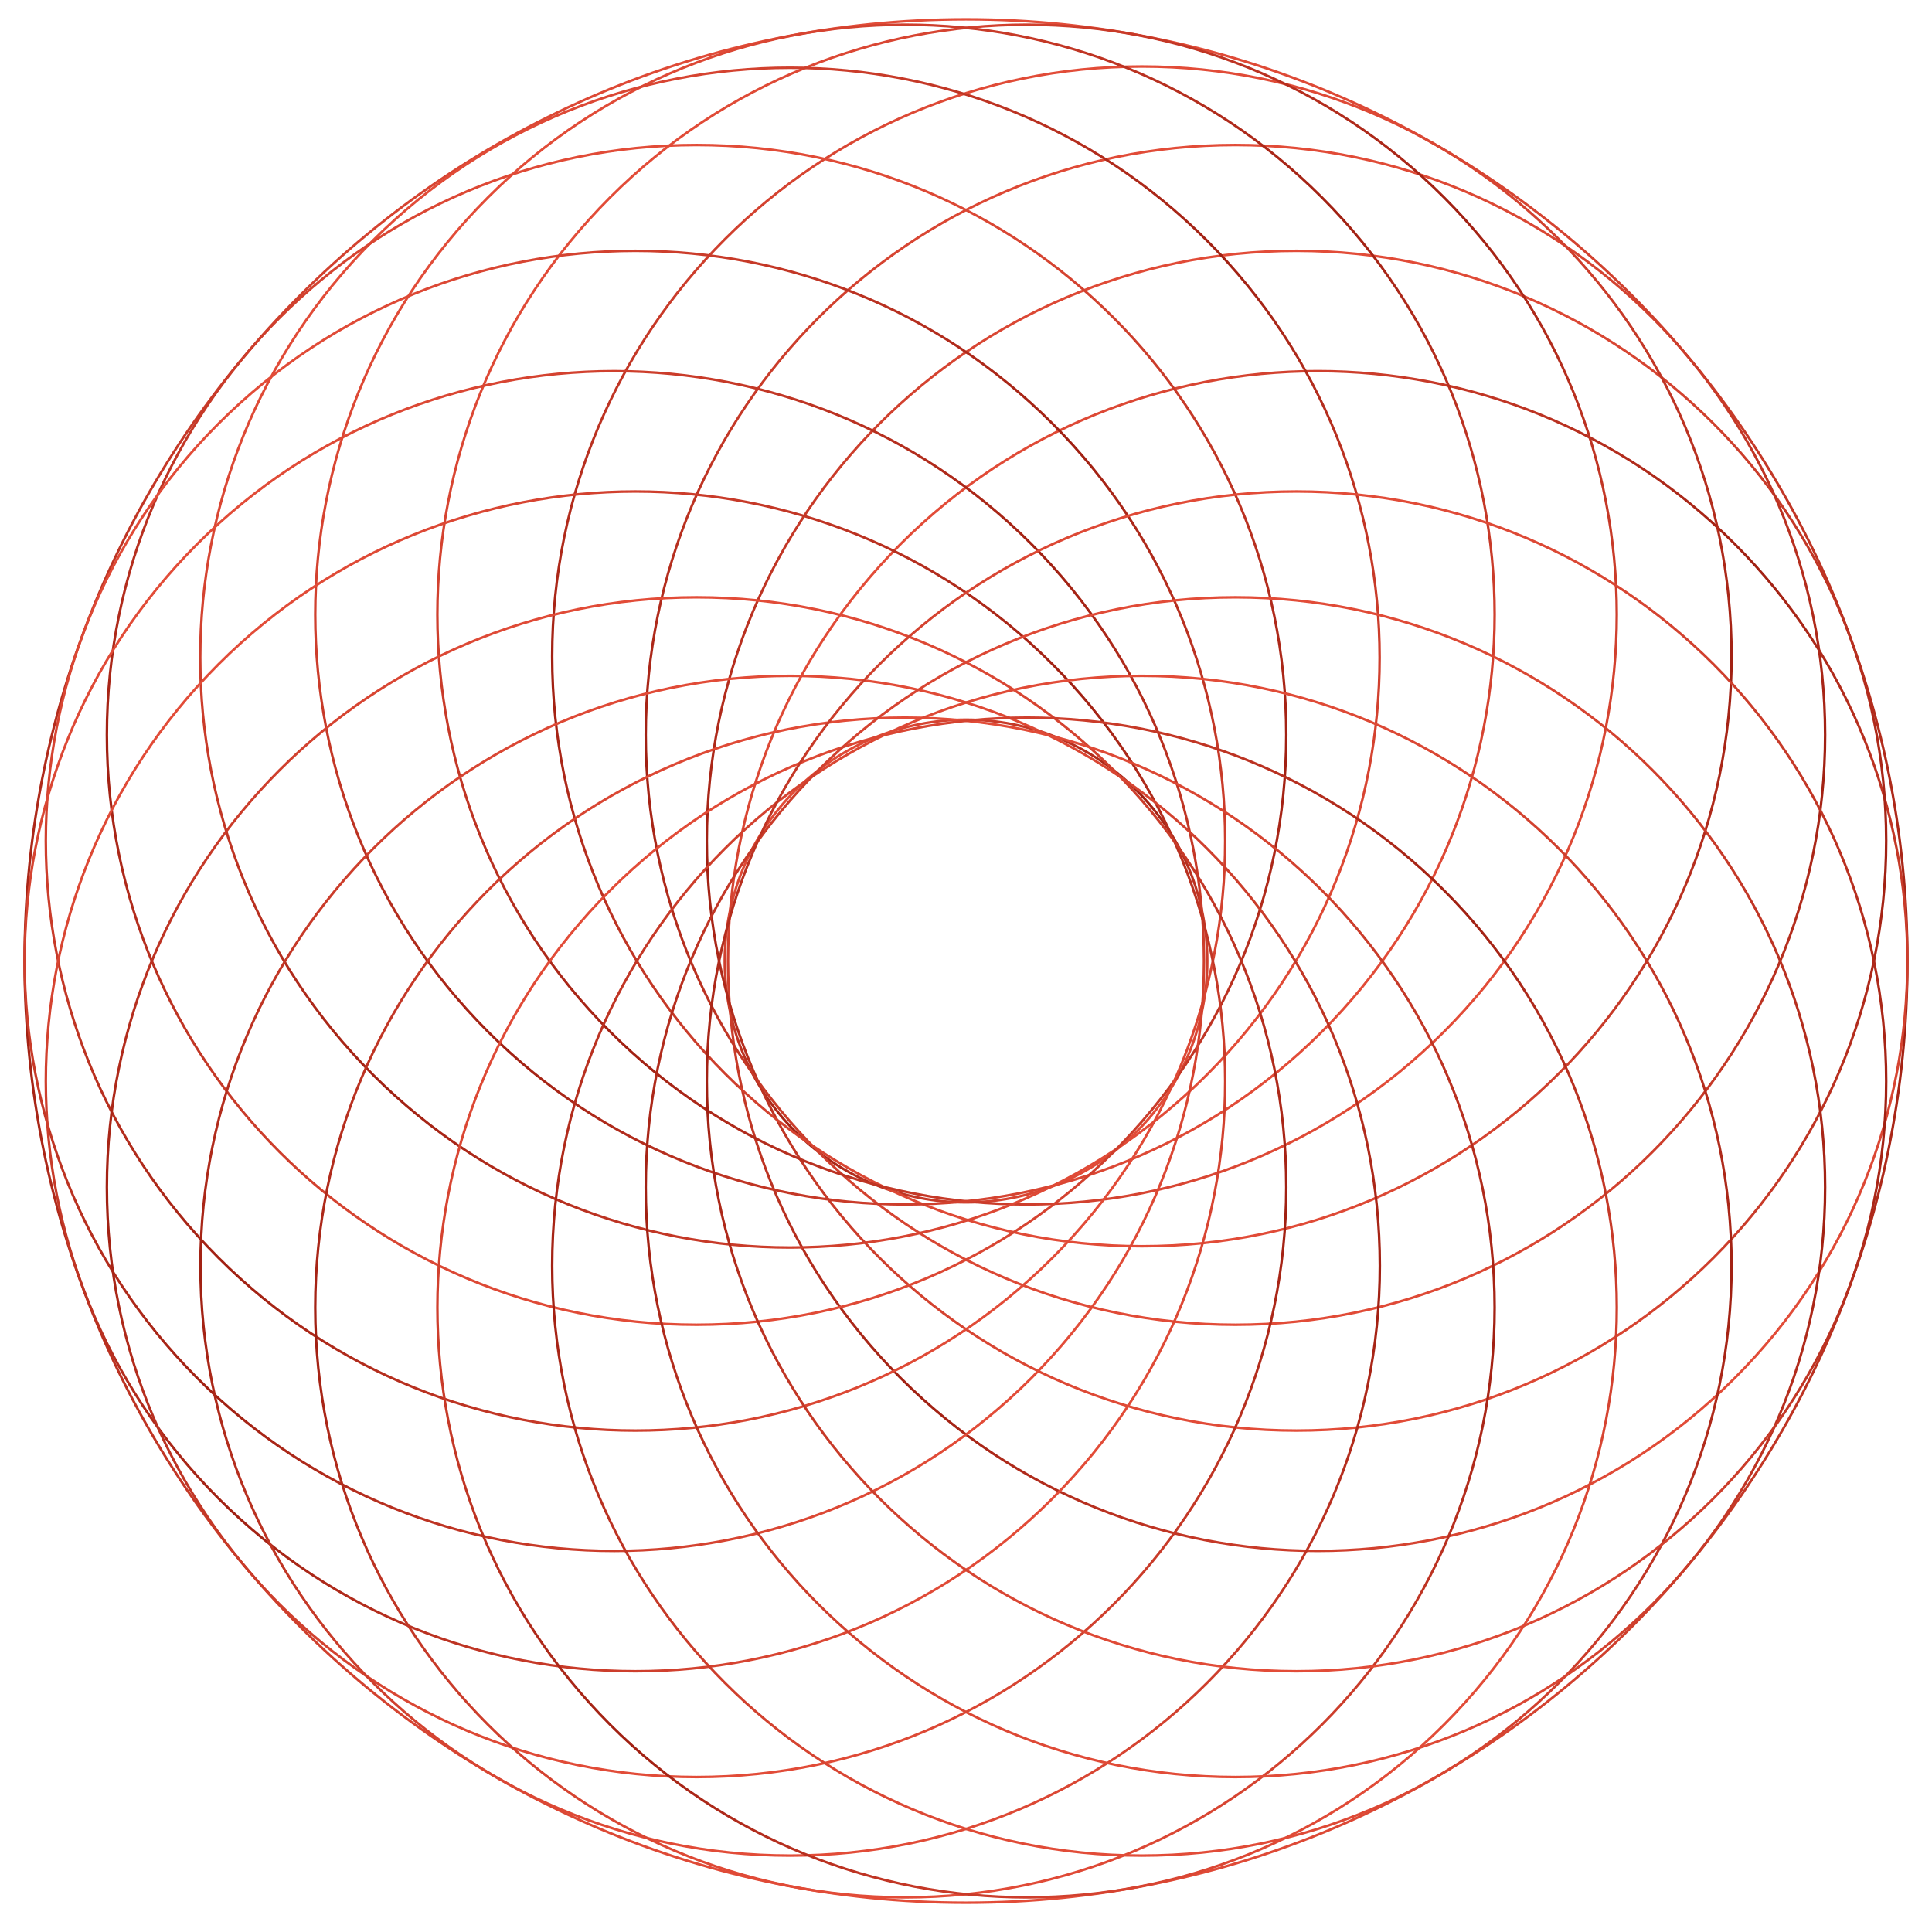 <svg width="774" height="770" viewBox="0 0 774 770" fill="none" xmlns="http://www.w3.org/2000/svg">
<g clip-path="url(#clip0_2948_24003)">
<path d="M387.001 762.255C595.293 762.255 764.147 593.352 764.147 384.999C764.147 176.647 595.293 7.744 387.001 7.744C178.709 7.744 9.855 176.647 9.855 384.999C9.855 593.352 178.709 762.255 387.001 762.255Z" stroke="url(#paint0_linear_2948_24003)" stroke-miterlimit="10"/>
<path d="M455.345 453.362C493.089 415.607 493.089 354.393 455.345 316.638C417.601 278.883 356.405 278.883 318.661 316.638C280.916 354.393 280.916 415.607 318.661 453.362C356.405 491.117 417.601 491.117 455.345 453.362Z" stroke="url(#paint1_linear_2948_24003)" stroke-miterlimit="10"/>
<path d="M694.951 552.094C787.209 459.808 787.209 310.184 694.951 217.898C602.692 125.613 453.111 125.613 360.852 217.898C268.593 310.184 268.593 459.808 360.852 552.094C453.111 644.379 602.692 644.379 694.951 552.094Z" stroke="url(#paint2_linear_2948_24003)" stroke-miterlimit="10"/>
<path d="M519.406 573.107C649.879 573.107 755.649 467.307 755.649 336.795C755.649 206.284 649.879 100.483 519.406 100.483C388.932 100.483 283.162 206.284 283.162 336.795C283.162 467.307 388.932 573.107 519.406 573.107Z" stroke="url(#paint3_linear_2948_24003)" stroke-miterlimit="10"/>
<path d="M494.937 530.713C625.41 530.713 731.18 424.912 731.18 294.401C731.18 163.889 625.41 58.089 494.937 58.089C364.463 58.089 258.693 163.889 258.693 294.401C258.693 424.912 364.463 530.713 494.937 530.713Z" stroke="url(#paint4_linear_2948_24003)" stroke-miterlimit="10"/>
<path d="M457.452 499.256C587.926 499.256 693.696 393.455 693.696 262.944C693.696 132.432 587.926 26.632 457.452 26.632C326.979 26.632 221.209 132.432 221.209 262.944C221.209 393.455 326.979 499.256 457.452 499.256Z" stroke="url(#paint5_linear_2948_24003)" stroke-miterlimit="10"/>
<path d="M578.513 413.293C670.772 321.008 670.772 171.383 578.513 79.097C486.254 -13.188 336.673 -13.188 244.415 79.097C152.156 171.383 152.156 321.008 244.415 413.293C336.673 505.579 486.254 505.579 578.513 413.293Z" stroke="url(#paint6_linear_2948_24003)" stroke-miterlimit="10"/>
<path d="M529.583 413.293C621.842 321.008 621.842 171.383 529.583 79.097C437.325 -13.188 287.744 -13.188 195.485 79.097C103.226 171.383 103.226 321.008 195.485 413.293C287.744 505.579 437.325 505.579 529.583 413.293Z" stroke="url(#paint7_linear_2948_24003)" stroke-miterlimit="10"/>
<path d="M483.513 430.547C575.772 338.261 575.772 188.637 483.513 96.351C391.254 4.066 241.673 4.066 149.415 96.351C57.156 188.637 57.156 338.261 149.415 430.547C241.673 522.833 391.254 522.833 483.513 430.547Z" stroke="url(#paint8_linear_2948_24003)" stroke-miterlimit="10"/>
<path d="M279.066 530.713C409.539 530.713 515.309 424.912 515.309 294.401C515.309 163.889 409.539 58.089 279.066 58.089C148.592 58.089 42.822 163.889 42.822 294.401C42.822 424.912 148.592 530.713 279.066 530.713Z" stroke="url(#paint9_linear_2948_24003)" stroke-miterlimit="10"/>
<path d="M421.644 503.897C513.903 411.611 513.903 261.987 421.644 169.701C329.385 77.415 179.804 77.415 87.545 169.701C-4.713 261.987 -4.713 411.611 87.545 503.897C179.804 596.182 329.385 596.182 421.644 503.897Z" stroke="url(#paint10_linear_2948_24003)" stroke-miterlimit="10"/>
<path d="M413.148 552.102C505.407 459.816 505.407 310.192 413.148 217.906C320.889 125.621 171.308 125.621 79.049 217.906C-13.21 310.192 -13.21 459.816 79.049 552.102C171.308 644.387 320.889 644.387 413.148 552.102Z" stroke="url(#paint11_linear_2948_24003)" stroke-miterlimit="10"/>
<path d="M421.644 600.305C513.903 508.019 513.903 358.395 421.644 266.109C329.385 173.824 179.804 173.824 87.545 266.109C-4.713 358.395 -4.713 508.019 87.545 600.305C179.804 692.59 329.385 692.59 421.644 600.305Z" stroke="url(#paint12_linear_2948_24003)" stroke-miterlimit="10"/>
<path d="M279.066 711.911C409.539 711.911 515.309 606.111 515.309 475.599C515.309 345.088 409.539 239.287 279.066 239.287C148.592 239.287 42.822 345.088 42.822 475.599C42.822 606.111 148.592 711.911 279.066 711.911Z" stroke="url(#paint13_linear_2948_24003)" stroke-miterlimit="10"/>
<path d="M316.55 743.377C447.024 743.377 552.793 637.576 552.793 507.065C552.793 376.553 447.024 270.753 316.55 270.753C186.076 270.753 80.307 376.553 80.307 507.065C80.307 637.576 186.076 743.377 316.55 743.377Z" stroke="url(#paint14_linear_2948_24003)" stroke-miterlimit="10"/>
<path d="M362.531 760.115C493.004 760.115 598.774 654.315 598.774 523.803C598.774 393.292 493.004 287.491 362.531 287.491C232.057 287.491 126.287 393.292 126.287 523.803C126.287 654.315 232.057 760.115 362.531 760.115Z" stroke="url(#paint15_linear_2948_24003)" stroke-miterlimit="10"/>
<path d="M578.523 690.903C670.782 598.617 670.782 448.992 578.523 356.707C486.264 264.421 336.683 264.421 244.424 356.707C152.166 448.992 152.166 598.617 244.424 690.902C336.683 783.188 486.264 783.188 578.523 690.903Z" stroke="url(#paint16_linear_2948_24003)" stroke-miterlimit="10"/>
<path d="M457.452 743.377C587.926 743.377 693.696 637.576 693.696 507.065C693.696 376.553 587.926 270.753 457.452 270.753C326.979 270.753 221.209 376.553 221.209 507.065C221.209 637.576 326.979 743.377 457.452 743.377Z" stroke="url(#paint17_linear_2948_24003)" stroke-miterlimit="10"/>
<path d="M494.937 711.911C625.41 711.911 731.18 606.111 731.18 475.599C731.18 345.088 625.41 239.287 494.937 239.287C364.463 239.287 258.693 345.088 258.693 475.599C258.693 606.111 364.463 711.911 494.937 711.911Z" stroke="url(#paint18_linear_2948_24003)" stroke-miterlimit="10"/>
<path d="M519.406 669.517C649.879 669.517 755.649 563.716 755.649 433.205C755.649 302.693 649.879 196.893 519.406 196.893C388.932 196.893 283.162 302.693 283.162 433.205C283.162 563.716 388.932 669.517 519.406 669.517Z" stroke="url(#paint19_linear_2948_24003)" stroke-miterlimit="10"/>
</g>
<defs>
<linearGradient id="paint0_linear_2948_24003" x1="387.001" y1="7.744" x2="387.001" y2="762.255" gradientUnits="userSpaceOnUse">
<stop stop-color="#E24C38"/>
<stop offset="0.521" stop-color="#A02012"/>
<stop offset="1" stop-color="#E24C38"/>
</linearGradient>
<linearGradient id="paint1_linear_2948_24003" x1="318.661" y1="316.638" x2="455.385" y2="453.322" gradientUnits="userSpaceOnUse">
<stop stop-color="#E24C38"/>
<stop offset="0.521" stop-color="#A02012"/>
<stop offset="1" stop-color="#E24C38"/>
</linearGradient>
<linearGradient id="paint2_linear_2948_24003" x1="360.852" y1="217.898" x2="695.048" y2="551.997" gradientUnits="userSpaceOnUse">
<stop stop-color="#E24C38"/>
<stop offset="0.521" stop-color="#A02012"/>
<stop offset="1" stop-color="#E24C38"/>
</linearGradient>
<linearGradient id="paint3_linear_2948_24003" x1="519.406" y1="100.483" x2="519.406" y2="573.107" gradientUnits="userSpaceOnUse">
<stop stop-color="#E24C38"/>
<stop offset="0.521" stop-color="#A02012"/>
<stop offset="1" stop-color="#E24C38"/>
</linearGradient>
<linearGradient id="paint4_linear_2948_24003" x1="494.937" y1="58.089" x2="494.937" y2="530.713" gradientUnits="userSpaceOnUse">
<stop stop-color="#E24C38"/>
<stop offset="0.521" stop-color="#A02012"/>
<stop offset="1" stop-color="#E24C38"/>
</linearGradient>
<linearGradient id="paint5_linear_2948_24003" x1="457.452" y1="26.632" x2="457.452" y2="499.256" gradientUnits="userSpaceOnUse">
<stop stop-color="#E24C38"/>
<stop offset="0.521" stop-color="#A02012"/>
<stop offset="1" stop-color="#E24C38"/>
</linearGradient>
<linearGradient id="paint6_linear_2948_24003" x1="244.415" y1="79.097" x2="578.61" y2="413.196" gradientUnits="userSpaceOnUse">
<stop stop-color="#E24C38"/>
<stop offset="0.521" stop-color="#A02012"/>
<stop offset="1" stop-color="#E24C38"/>
</linearGradient>
<linearGradient id="paint7_linear_2948_24003" x1="195.485" y1="79.097" x2="529.68" y2="413.196" gradientUnits="userSpaceOnUse">
<stop stop-color="#E24C38"/>
<stop offset="0.521" stop-color="#A02012"/>
<stop offset="1" stop-color="#E24C38"/>
</linearGradient>
<linearGradient id="paint8_linear_2948_24003" x1="149.415" y1="96.351" x2="483.61" y2="430.45" gradientUnits="userSpaceOnUse">
<stop stop-color="#E24C38"/>
<stop offset="0.521" stop-color="#A02012"/>
<stop offset="1" stop-color="#E24C38"/>
</linearGradient>
<linearGradient id="paint9_linear_2948_24003" x1="279.066" y1="58.089" x2="279.066" y2="530.713" gradientUnits="userSpaceOnUse">
<stop stop-color="#E24C38"/>
<stop offset="0.521" stop-color="#A02012"/>
<stop offset="1" stop-color="#E24C38"/>
</linearGradient>
<linearGradient id="paint10_linear_2948_24003" x1="87.545" y1="169.701" x2="421.741" y2="503.8" gradientUnits="userSpaceOnUse">
<stop stop-color="#E24C38"/>
<stop offset="0.521" stop-color="#A02012"/>
<stop offset="1" stop-color="#E24C38"/>
</linearGradient>
<linearGradient id="paint11_linear_2948_24003" x1="79.049" y1="217.906" x2="413.245" y2="552.005" gradientUnits="userSpaceOnUse">
<stop stop-color="#E24C38"/>
<stop offset="0.521" stop-color="#A02012"/>
<stop offset="1" stop-color="#E24C38"/>
</linearGradient>
<linearGradient id="paint12_linear_2948_24003" x1="87.545" y1="266.109" x2="421.741" y2="600.208" gradientUnits="userSpaceOnUse">
<stop stop-color="#E24C38"/>
<stop offset="0.521" stop-color="#A02012"/>
<stop offset="1" stop-color="#E24C38"/>
</linearGradient>
<linearGradient id="paint13_linear_2948_24003" x1="279.066" y1="239.287" x2="279.066" y2="711.911" gradientUnits="userSpaceOnUse">
<stop stop-color="#E24C38"/>
<stop offset="0.521" stop-color="#A02012"/>
<stop offset="1" stop-color="#E24C38"/>
</linearGradient>
<linearGradient id="paint14_linear_2948_24003" x1="316.55" y1="270.753" x2="316.55" y2="743.377" gradientUnits="userSpaceOnUse">
<stop stop-color="#E24C38"/>
<stop offset="0.521" stop-color="#A02012"/>
<stop offset="1" stop-color="#E24C38"/>
</linearGradient>
<linearGradient id="paint15_linear_2948_24003" x1="362.531" y1="287.491" x2="362.531" y2="760.115" gradientUnits="userSpaceOnUse">
<stop stop-color="#E24C38"/>
<stop offset="0.521" stop-color="#A02012"/>
<stop offset="1" stop-color="#E24C38"/>
</linearGradient>
<linearGradient id="paint16_linear_2948_24003" x1="244.424" y1="356.707" x2="578.62" y2="690.806" gradientUnits="userSpaceOnUse">
<stop stop-color="#E24C38"/>
<stop offset="0.521" stop-color="#A02012"/>
<stop offset="1" stop-color="#E24C38"/>
</linearGradient>
<linearGradient id="paint17_linear_2948_24003" x1="457.452" y1="270.753" x2="457.452" y2="743.377" gradientUnits="userSpaceOnUse">
<stop stop-color="#E24C38"/>
<stop offset="0.521" stop-color="#A02012"/>
<stop offset="1" stop-color="#E24C38"/>
</linearGradient>
<linearGradient id="paint18_linear_2948_24003" x1="494.937" y1="239.287" x2="494.937" y2="711.911" gradientUnits="userSpaceOnUse">
<stop stop-color="#E24C38"/>
<stop offset="0.521" stop-color="#A02012"/>
<stop offset="1" stop-color="#E24C38"/>
</linearGradient>
<linearGradient id="paint19_linear_2948_24003" x1="519.406" y1="196.893" x2="519.406" y2="669.517" gradientUnits="userSpaceOnUse">
<stop stop-color="#E24C38"/>
<stop offset="0.521" stop-color="#A02012"/>
<stop offset="1" stop-color="#E24C38"/>
</linearGradient>
<clipPath id="clip0_2948_24003">
<rect width="774" height="770" fill="white"/>
</clipPath>
</defs>
</svg>

